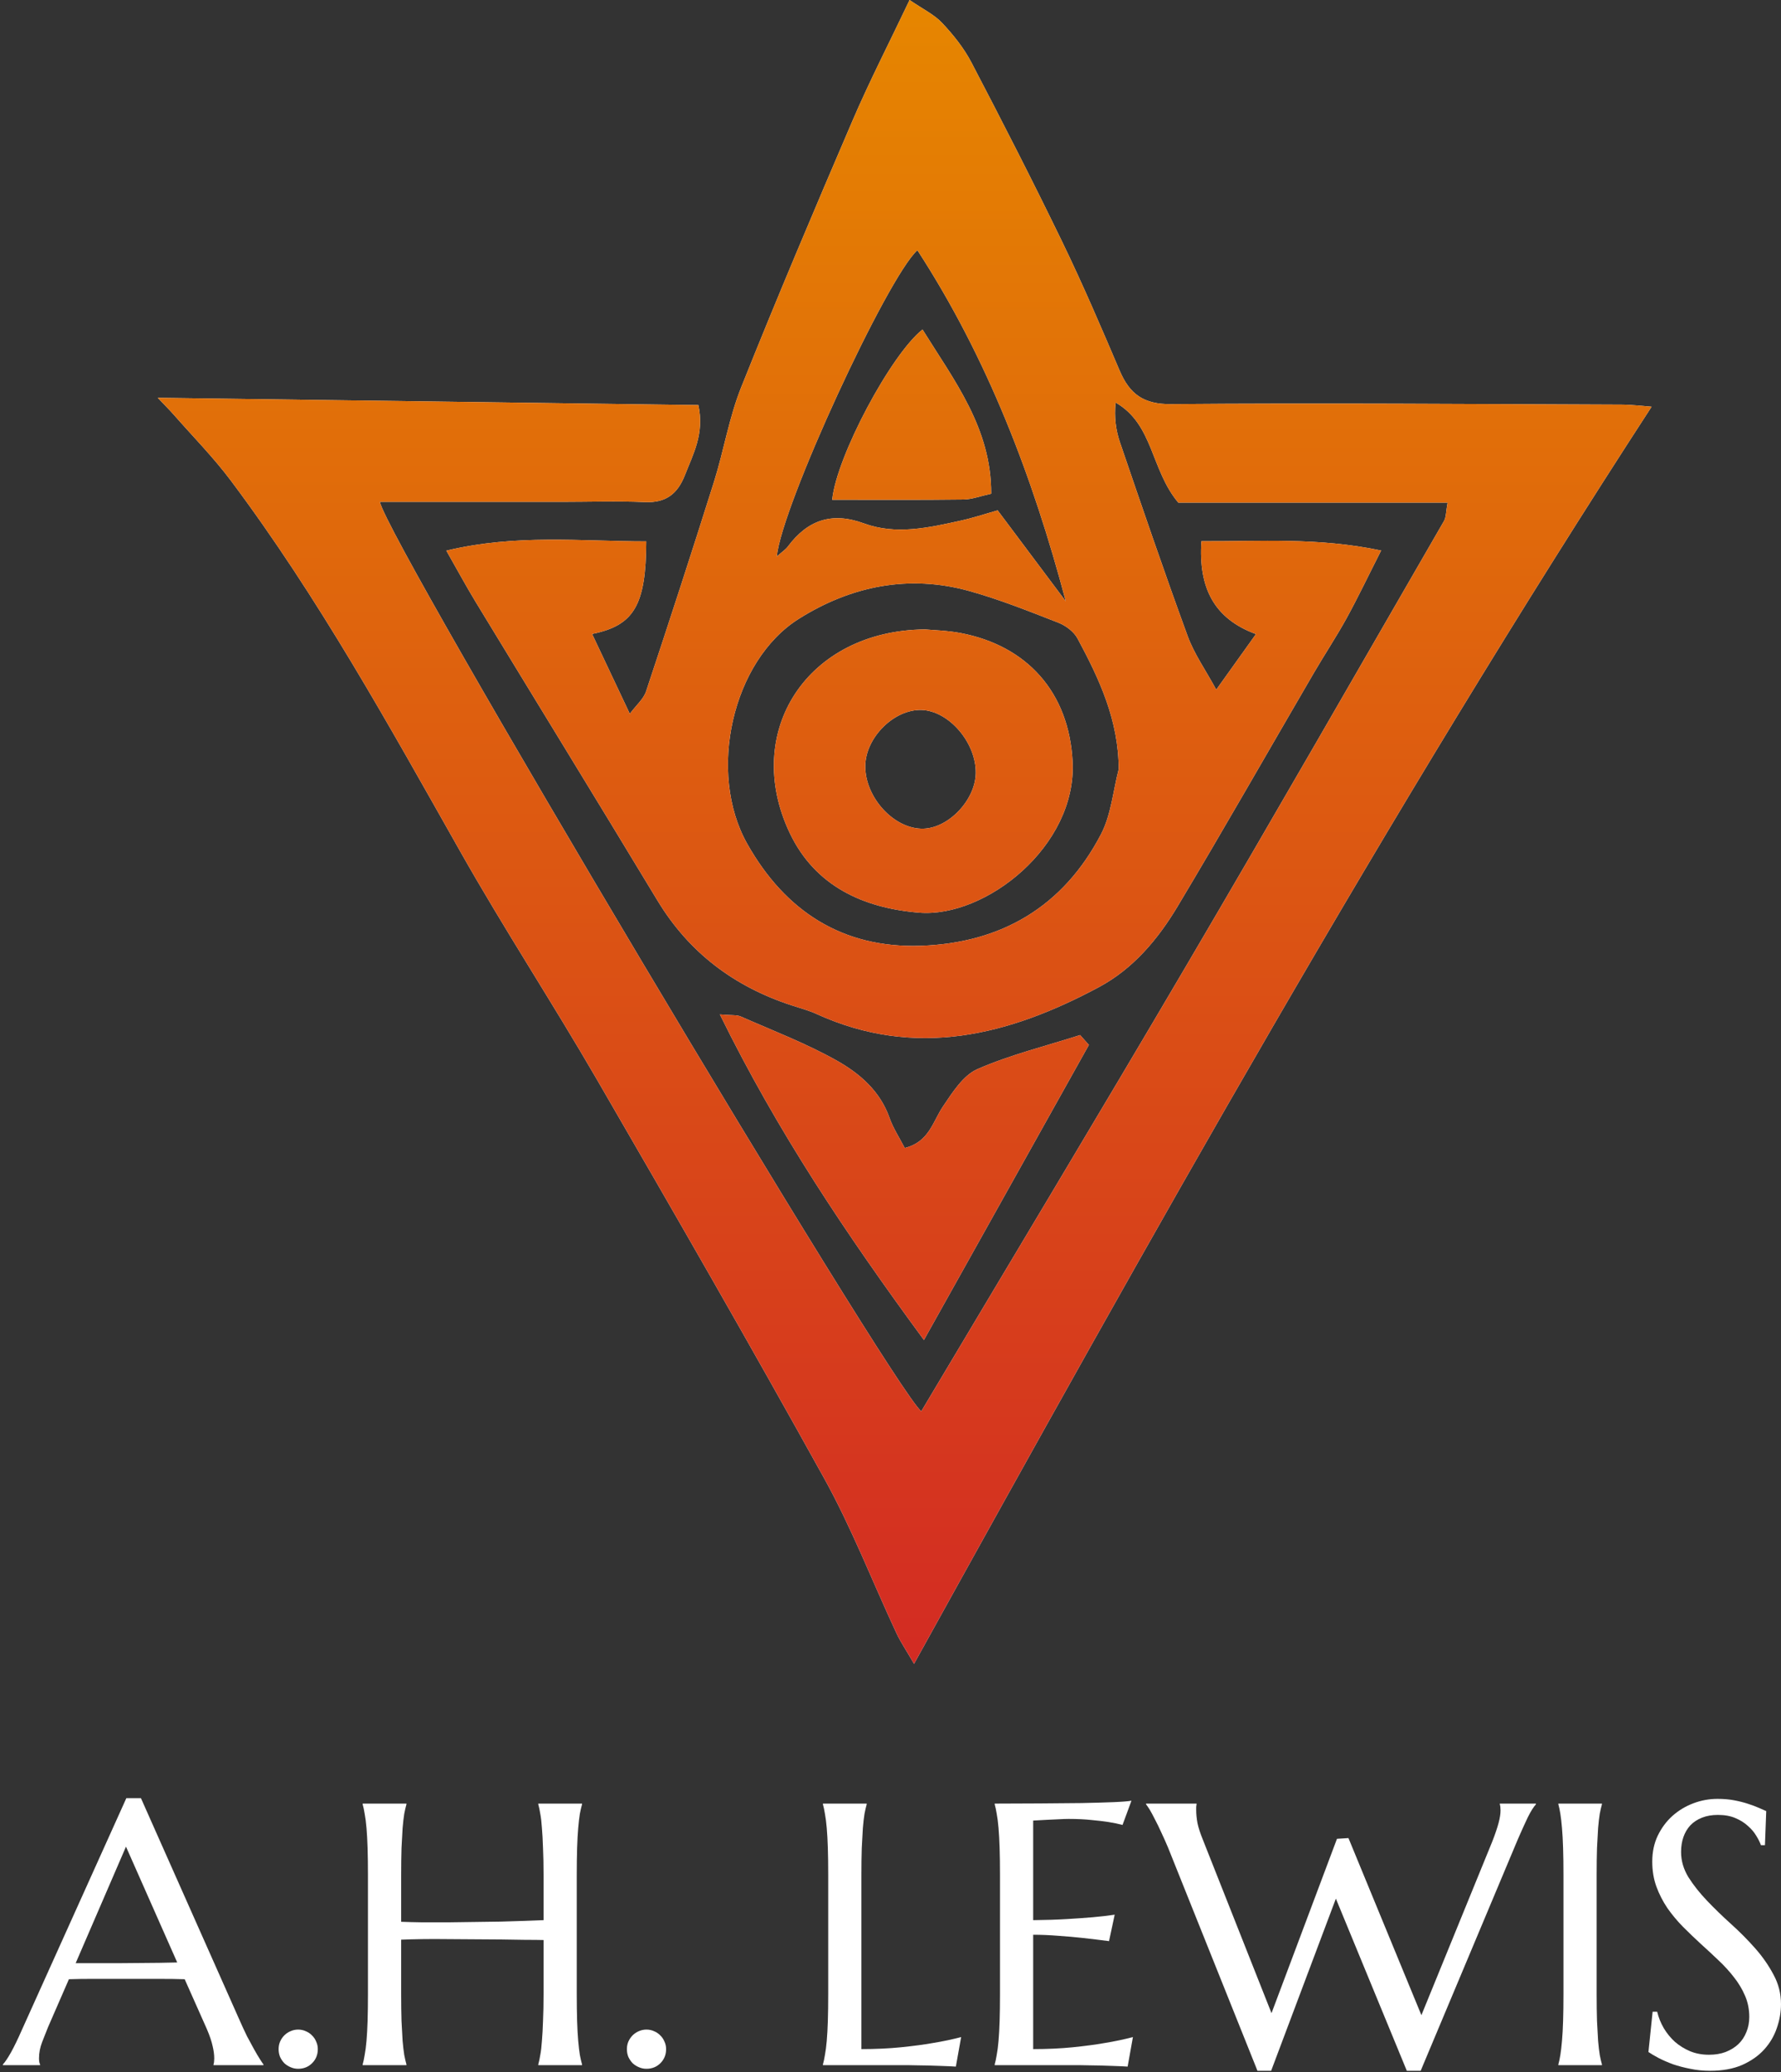 <svg width="459" height="534" viewBox="0 0 459 534" fill="none" xmlns="http://www.w3.org/2000/svg">
<rect x="0" y="0" width="459" height="534" fill="#333333" stroke="none"/>
<path d="M235.57 428.73C296.523 318.546 357.32 209.902 425.649 104.804C423.249 104.627 420.556 104.273 417.863 104.264C379.176 104.126 340.489 103.812 301.802 104.136C294.679 104.195 291.128 101.534 288.552 95.496C283.82 84.382 279.048 73.257 273.789 62.388C266.247 46.825 258.363 31.42 250.353 16.093C248.411 12.381 245.689 8.974 242.811 5.92C240.732 3.711 237.795 2.327 234.419 0C229.16 11.065 224.086 20.913 219.725 31.065C209.928 53.874 200.24 76.742 191.02 99.796C187.897 107.592 186.551 116.085 184.014 124.146C178.335 142.193 172.481 160.191 166.51 178.149C165.856 180.113 163.992 181.674 162.313 183.933C158.84 176.588 155.737 170.019 152.596 163.362C163.387 161.173 166.49 155.988 166.549 139.503C149.815 139.503 133.071 137.559 115.03 141.889C117.831 146.798 120.105 151.01 122.583 155.095C138.185 180.741 153.903 206.318 169.427 232.014C177.574 245.504 189.253 254.224 204.006 259.055C206.162 259.762 208.388 260.341 210.446 261.283C236.02 272.918 259.983 266.802 283.215 254.361C292.035 249.639 298.436 242.01 303.5 233.546C315.404 213.663 326.869 193.515 338.548 173.495C341.338 168.713 344.402 164.098 347.075 159.248C350.002 153.917 352.617 148.408 355.944 141.859C339.582 138.413 324.809 139.542 309.627 139.464C308.856 151.413 312.818 159.395 323.688 163.392C320.351 168.055 317.384 172.199 313.452 177.717C310.71 172.66 307.774 168.517 306.086 163.912C300.027 147.368 294.338 130.676 288.64 113.994C287.557 110.833 287.127 107.445 287.518 103.733C297.275 109.301 296.543 121.034 303.666 129.508H373.078C372.639 131.854 372.717 133.268 372.132 134.279C350.081 172.444 328.156 210.679 305.822 248.687C283.244 287.116 260.256 325.32 237.425 363.672C229.18 356.436 100.202 139.967 97.907 129.351L97.878 129.321H144.722C151.874 129.321 159.036 129.066 166.178 129.38C171.573 129.616 174.608 127.308 176.521 122.419C178.638 116.979 181.575 111.785 179.984 104.382C133.989 103.763 88.003 103.144 40.661 102.506C42.535 104.479 43.735 105.668 44.848 106.935C49.765 112.531 55.024 117.872 59.483 123.822C82.032 153.907 100.151 186.76 118.631 219.427C129.871 239.309 142.409 258.446 153.864 278.211C173.632 312.301 193.303 346.46 212.407 380.934C219.501 393.737 224.828 407.532 231.033 420.836C232.087 423.094 233.512 425.176 235.57 428.73ZM257.124 131.521V131.511C253.768 132.453 250.714 133.474 247.582 134.161C239.328 135.978 230.926 137.902 222.672 134.878C214.398 131.834 208.153 133.994 203.04 140.838C202.445 141.633 201.557 142.194 200.191 143.411C201.499 130.166 228.673 71.489 236.43 64.469C254.529 92.324 266.178 122.909 274.677 154.957C268.862 147.191 263.046 139.434 257.124 131.521ZM214.482 128.775C225.82 128.775 237.07 128.853 248.32 128.706C250.506 128.677 252.691 127.823 255.452 127.224C255.52 110.345 245.9 98.033 237.753 84.915C229.684 91.248 215.604 117.553 214.473 128.775L214.482 128.775ZM237.259 243.708C217.071 244.376 202.347 234.744 192.6 217.473C182.208 199.073 188.707 170.245 205.88 159.454C219.325 151 234.205 147.957 249.816 152.297C257.622 154.467 265.203 157.511 272.765 160.456C274.677 161.202 276.756 162.763 277.702 164.521C283.303 174.928 288.308 185.582 288.308 198.229C286.854 203.825 286.366 209.922 283.771 214.92C274.043 233.614 258.061 243.021 237.259 243.708ZM236.818 235.169C253.962 236.592 277.544 218.035 276.432 196.248C275.505 178.27 264.577 166.38 247.629 163.13C244.136 162.462 240.526 162.393 238.428 162.187C208.015 162.432 191.145 188.609 203.546 214.668C210.083 228.394 222.583 233.991 236.818 235.169ZM237.96 213.528C230.447 213.725 222.856 205.457 223.002 197.259C223.139 189.964 230.466 182.727 237.501 182.943C244.546 183.169 251.591 191.368 251.474 199.203C251.376 206.105 244.536 213.361 237.96 213.528ZM280.629 269.252C279.879 268.409 279.119 267.557 278.369 266.714C269.505 269.549 260.388 271.777 251.904 275.486C248.216 277.106 245.455 281.506 243.006 285.139C240.381 289.037 239.434 294.27 233.17 295.812C231.794 293.151 230.195 290.735 229.258 288.074C226.828 281.132 221.54 276.606 215.686 273.307C207.792 268.869 199.245 265.599 190.922 261.937C189.868 261.475 188.541 261.671 185.526 261.396C200.338 291.549 218.086 318.031 238.117 345.287C252.86 318.914 266.745 294.083 280.629 269.252ZM278.385 266.709H278.365C278.367 266.711 278.368 266.712 278.369 266.714C278.374 266.712 278.38 266.711 278.385 266.709Z" fill="white"/>
<path d="M235.57 428.73C296.523 318.546 357.32 209.902 425.649 104.804C423.249 104.627 420.556 104.273 417.863 104.264C379.176 104.126 340.489 103.812 301.802 104.136C294.679 104.195 291.128 101.534 288.552 95.496C283.82 84.382 279.048 73.257 273.789 62.388C266.247 46.825 258.363 31.42 250.353 16.093C248.411 12.381 245.689 8.974 242.811 5.92C240.732 3.711 237.795 2.327 234.419 0C229.16 11.065 224.086 20.913 219.725 31.065C209.928 53.874 200.24 76.742 191.02 99.796C187.897 107.592 186.551 116.085 184.014 124.146C178.335 142.193 172.481 160.191 166.51 178.149C165.856 180.113 163.992 181.674 162.313 183.933C158.84 176.588 155.737 170.019 152.596 163.362C163.387 161.173 166.49 155.988 166.549 139.503C149.815 139.503 133.071 137.559 115.03 141.889C117.831 146.798 120.105 151.01 122.583 155.095C138.185 180.741 153.903 206.318 169.427 232.014C177.574 245.504 189.253 254.224 204.006 259.055C206.162 259.762 208.388 260.341 210.446 261.283C236.02 272.918 259.983 266.802 283.215 254.361C292.035 249.639 298.436 242.01 303.5 233.546C315.404 213.663 326.869 193.515 338.548 173.495C341.338 168.713 344.402 164.098 347.075 159.248C350.002 153.917 352.617 148.408 355.944 141.859C339.582 138.413 324.809 139.542 309.627 139.464C308.856 151.413 312.818 159.395 323.688 163.392C320.351 168.055 317.384 172.199 313.452 177.717C310.71 172.66 307.774 168.517 306.086 163.912C300.027 147.368 294.338 130.676 288.64 113.994C287.557 110.833 287.127 107.445 287.518 103.733C297.275 109.301 296.543 121.034 303.666 129.508H373.078C372.639 131.854 372.717 133.268 372.132 134.279C350.081 172.444 328.156 210.679 305.822 248.687C283.244 287.116 260.256 325.32 237.425 363.672C229.18 356.436 100.202 139.967 97.907 129.351L97.878 129.321H144.722C151.874 129.321 159.036 129.066 166.178 129.38C171.573 129.616 174.608 127.308 176.521 122.419C178.638 116.979 181.575 111.785 179.984 104.382C133.989 103.763 88.003 103.144 40.661 102.506C42.535 104.479 43.735 105.668 44.848 106.935C49.765 112.531 55.024 117.872 59.483 123.822C82.032 153.907 100.151 186.76 118.631 219.427C129.871 239.309 142.409 258.446 153.864 278.211C173.632 312.301 193.303 346.46 212.407 380.934C219.501 393.737 224.828 407.532 231.033 420.836C232.087 423.094 233.512 425.176 235.57 428.73ZM257.124 131.521V131.511C253.768 132.453 250.714 133.474 247.582 134.161C239.328 135.978 230.926 137.902 222.672 134.878C214.398 131.834 208.153 133.994 203.04 140.838C202.445 141.633 201.557 142.194 200.191 143.411C201.499 130.166 228.673 71.489 236.43 64.469C254.529 92.324 266.178 122.909 274.677 154.957C268.862 147.191 263.046 139.434 257.124 131.521ZM214.482 128.775C225.82 128.775 237.07 128.853 248.32 128.706C250.506 128.677 252.691 127.823 255.452 127.224C255.52 110.345 245.9 98.033 237.753 84.915C229.684 91.248 215.604 117.553 214.473 128.775L214.482 128.775ZM237.259 243.708C217.071 244.376 202.347 234.744 192.6 217.473C182.208 199.073 188.707 170.245 205.88 159.454C219.325 151 234.205 147.957 249.816 152.297C257.622 154.467 265.203 157.511 272.765 160.456C274.677 161.202 276.756 162.763 277.702 164.521C283.303 174.928 288.308 185.582 288.308 198.229C286.854 203.825 286.366 209.922 283.771 214.92C274.043 233.614 258.061 243.021 237.259 243.708ZM236.818 235.169C253.962 236.592 277.544 218.035 276.432 196.248C275.505 178.27 264.577 166.38 247.629 163.13C244.136 162.462 240.526 162.393 238.428 162.187C208.015 162.432 191.145 188.609 203.546 214.668C210.083 228.394 222.583 233.991 236.818 235.169ZM237.96 213.528C230.447 213.725 222.856 205.457 223.002 197.259C223.139 189.964 230.466 182.727 237.501 182.943C244.546 183.169 251.591 191.368 251.474 199.203C251.376 206.105 244.536 213.361 237.96 213.528ZM280.629 269.252C279.879 268.409 279.119 267.557 278.369 266.714C269.505 269.549 260.388 271.777 251.904 275.486C248.216 277.106 245.455 281.506 243.006 285.139C240.381 289.037 239.434 294.27 233.17 295.812C231.794 293.151 230.195 290.735 229.258 288.074C226.828 281.132 221.54 276.606 215.686 273.307C207.792 268.869 199.245 265.599 190.922 261.937C189.868 261.475 188.541 261.671 185.526 261.396C200.338 291.549 218.086 318.031 238.117 345.287C252.86 318.914 266.745 294.083 280.629 269.252ZM278.385 266.709H278.365C278.367 266.711 278.368 266.712 278.369 266.714C278.374 266.712 278.38 266.711 278.385 266.709Z" fill="url(#paint0_linear_151_501)"/>
<path d="M454.864 475.466H453.83C453.58 474.745 453.173 473.931 452.609 473.022C452.076 472.113 451.355 471.268 450.447 470.484C449.57 469.67 448.489 468.996 447.204 468.463C445.951 467.931 444.463 467.665 442.74 467.665C441.204 467.665 439.841 467.9 438.651 468.369C437.46 468.839 436.458 469.497 435.643 470.343C434.86 471.189 434.265 472.192 433.857 473.351C433.45 474.51 433.246 475.795 433.246 477.205C433.246 479.46 433.873 481.622 435.126 483.69C436.411 485.727 438.009 487.747 439.92 489.752C441.831 491.758 443.899 493.763 446.123 495.768C448.348 497.773 450.415 499.857 452.327 502.018C454.238 504.18 455.82 506.452 457.073 508.833C458.358 511.183 459 513.72 459 516.446C459 518.482 458.64 520.535 457.919 522.602C457.23 524.639 456.149 526.472 454.676 528.101C453.204 529.73 451.308 531.062 448.99 532.096C446.671 533.098 443.914 533.599 440.719 533.599C438.933 533.599 437.225 533.427 435.596 533.082C433.998 532.769 432.51 532.378 431.132 531.908C429.784 531.406 428.562 530.874 427.466 530.31C426.401 529.746 425.523 529.229 424.834 528.759L425.915 518.373H427.09C427.435 519.845 427.999 521.255 428.782 522.602C429.565 523.918 430.521 525.093 431.649 526.127C432.808 527.13 434.124 527.944 435.596 528.571C437.069 529.166 438.682 529.464 440.437 529.464C442.035 529.464 443.46 529.229 444.713 528.759C445.998 528.258 447.094 527.584 448.003 526.738C448.912 525.861 449.601 524.827 450.071 523.636C450.572 522.446 450.823 521.146 450.823 519.736C450.823 517.762 450.462 515.945 449.742 514.284C449.021 512.592 448.066 510.995 446.875 509.491C445.716 507.987 444.384 506.53 442.88 505.12C441.408 503.71 439.888 502.3 438.322 500.89C436.755 499.449 435.22 497.977 433.716 496.473C432.244 494.969 430.912 493.371 429.722 491.679C428.562 489.956 427.623 488.123 426.902 486.181C426.181 484.207 425.821 482.045 425.821 479.695C425.821 477.22 426.291 474.996 427.231 473.022C428.202 471.017 429.471 469.309 431.038 467.9C432.635 466.49 434.437 465.409 436.442 464.657C438.447 463.905 440.515 463.529 442.646 463.529C444.212 463.529 445.653 463.654 446.969 463.905C448.285 464.156 449.46 464.453 450.494 464.798C451.559 465.142 452.483 465.487 453.267 465.832C454.05 466.176 454.692 466.458 455.193 466.678L454.864 475.466Z" fill="white"/>
<path d="M401.619 531.955C401.807 531.297 401.979 530.482 402.136 529.511C402.293 528.54 402.434 527.333 402.559 525.892C402.684 524.451 402.778 522.743 402.841 520.77C402.904 518.764 402.935 516.43 402.935 513.767V483.173C402.935 480.51 402.904 478.192 402.841 476.218C402.778 474.213 402.684 472.489 402.559 471.048C402.434 469.576 402.293 468.354 402.136 467.383C401.979 466.411 401.807 465.597 401.619 464.939V464.751H412.851V464.939C412.663 465.597 412.475 466.411 412.287 467.383C412.13 468.354 411.99 469.576 411.864 471.048C411.77 472.489 411.676 474.213 411.582 476.218C411.52 478.192 411.488 480.51 411.488 483.173V513.767C411.488 516.43 411.52 518.764 411.582 520.77C411.676 522.743 411.77 524.451 411.864 525.892C411.99 527.333 412.13 528.54 412.287 529.511C412.475 530.482 412.663 531.297 412.851 531.955V532.143H401.619V531.955Z" fill="white"/>
<path d="M347.526 473.633L366.324 519.266L384.606 474.479C385.326 472.63 385.859 471.064 386.203 469.779C386.548 468.495 386.72 467.398 386.72 466.49C386.72 466.208 386.705 465.926 386.673 465.644C386.642 465.33 386.595 465.095 386.532 464.939V464.751H395.837V464.939C395.211 465.628 394.522 466.725 393.77 468.229C393.049 469.732 392.203 471.597 391.232 473.821L366.136 533.599H362.565L344.283 489.236L327.6 533.599H324.075L301.047 476.124C300.483 474.777 299.904 473.476 299.308 472.223C298.745 470.97 298.196 469.842 297.664 468.839C297.162 467.837 296.708 466.991 296.301 466.302C295.862 465.612 295.549 465.158 295.361 464.939V464.751H308.379V464.939C308.316 465.283 308.285 465.55 308.285 465.738C308.285 465.926 308.285 466.145 308.285 466.396C308.285 467.461 308.394 468.589 308.614 469.779C308.864 470.97 309.334 472.411 310.023 474.103L327.694 518.749L344.565 473.821L347.526 473.633Z" fill="white"/>
<path d="M256.355 464.751C260.272 464.751 264.156 464.735 268.01 464.704C271.895 464.673 275.451 464.641 278.678 464.61C281.905 464.547 284.662 464.469 286.949 464.375C289.237 464.281 290.787 464.156 291.602 463.999L289.299 470.249C288.265 469.967 287.059 469.717 285.68 469.497C284.49 469.309 283.033 469.137 281.31 468.98C279.618 468.792 277.66 468.698 275.435 468.698C274.684 468.698 273.775 468.73 272.71 468.792C271.676 468.824 270.673 468.871 269.702 468.933C268.574 468.996 267.431 469.059 266.271 469.121V494.781C269.498 494.75 272.412 494.656 275.012 494.499C277.613 494.342 279.822 494.186 281.639 494.029C283.769 493.841 285.649 493.622 287.278 493.371L285.821 500.186C283.66 499.904 281.451 499.637 279.195 499.387C277.253 499.167 275.138 498.979 272.851 498.823C270.564 498.635 268.37 498.541 266.271 498.541V528.007C269.968 528.007 273.368 527.85 276.469 527.537C279.571 527.224 282.281 526.863 284.6 526.456C287.294 526.017 289.753 525.501 291.978 524.905L290.615 532.519C290.239 532.487 289.675 532.456 288.923 532.425C288.171 532.393 287.325 532.362 286.385 532.331C285.477 532.299 284.506 532.268 283.472 532.237C282.469 532.237 281.514 532.221 280.605 532.19C279.696 532.19 278.882 532.174 278.161 532.143C277.472 532.143 276.971 532.143 276.657 532.143H256.355V531.955C256.543 531.297 256.716 530.482 256.872 529.511C257.06 528.54 257.217 527.333 257.342 525.892C257.467 524.451 257.561 522.743 257.624 520.77C257.687 518.764 257.718 516.43 257.718 513.767V483.173C257.718 480.51 257.687 478.192 257.624 476.218C257.561 474.213 257.467 472.489 257.342 471.048C257.217 469.576 257.06 468.354 256.872 467.383C256.716 466.411 256.543 465.597 256.355 464.939V464.751Z" fill="white"/>
<path d="M222.001 528.007C225.698 528.007 229.097 527.85 232.199 527.537C235.3 527.224 238.01 526.863 240.329 526.456C243.023 526.017 245.483 525.501 247.707 524.905L246.344 532.519C245.968 532.487 245.404 532.456 244.653 532.425C243.901 532.393 243.055 532.362 242.115 532.331C241.206 532.299 240.235 532.268 239.201 532.237C238.198 532.237 237.243 532.221 236.334 532.19C235.426 532.19 234.611 532.174 233.891 532.143C233.201 532.143 232.7 532.143 232.387 532.143H212.085V531.955C212.273 531.297 212.445 530.482 212.602 529.511C212.789 528.54 212.946 527.333 213.071 525.892C213.197 524.451 213.291 522.743 213.353 520.77C213.416 518.764 213.447 516.43 213.447 513.767V483.173C213.447 480.51 213.416 478.192 213.353 476.218C213.291 474.213 213.197 472.489 213.071 471.048C212.946 469.576 212.789 468.354 212.602 467.383C212.445 466.411 212.273 465.597 212.085 464.939V464.751H223.364V464.939C223.176 465.597 222.988 466.411 222.8 467.383C222.643 468.354 222.502 469.576 222.377 471.048C222.283 472.489 222.189 474.213 222.095 476.218C222.032 478.192 222.001 480.51 222.001 483.173V528.007Z" fill="white"/>
<path d="M161.565 528.007C161.565 527.318 161.69 526.675 161.941 526.08C162.223 525.453 162.583 524.921 163.022 524.482C163.491 524.012 164.024 523.652 164.619 523.401C165.246 523.119 165.904 522.978 166.593 522.978C167.314 522.978 167.972 523.119 168.567 523.401C169.194 523.652 169.726 524.012 170.165 524.482C170.635 524.921 170.995 525.453 171.246 526.08C171.528 526.675 171.669 527.318 171.669 528.007C171.669 529.448 171.183 530.654 170.212 531.626C169.241 532.597 168.034 533.082 166.593 533.082C165.904 533.082 165.246 532.941 164.619 532.659C164.024 532.409 163.491 532.064 163.022 531.626C162.583 531.156 162.223 530.623 161.941 530.028C161.69 529.401 161.565 528.728 161.565 528.007Z" fill="white"/>
<path d="M140.087 499.904C138.834 499.872 137.268 499.857 135.388 499.857C133.508 499.825 131.456 499.794 129.231 499.763C127.038 499.731 124.735 499.716 122.323 499.716C119.942 499.684 117.608 499.669 115.321 499.669C113.033 499.637 110.856 499.637 108.788 499.669C106.72 499.7 104.919 499.747 103.384 499.81V513.767C103.384 516.43 103.415 518.764 103.478 520.77C103.572 522.743 103.666 524.451 103.76 525.892C103.885 527.333 104.026 528.54 104.183 529.511C104.371 530.482 104.559 531.297 104.747 531.955V532.143H93.468V531.955C93.656 531.297 93.828 530.482 93.984 529.511C94.172 528.54 94.329 527.333 94.454 525.892C94.58 524.451 94.674 522.743 94.737 520.77C94.799 518.764 94.831 516.43 94.831 513.767V483.173C94.831 480.51 94.799 478.192 94.737 476.218C94.674 474.213 94.58 472.489 94.454 471.048C94.329 469.576 94.172 468.354 93.984 467.383C93.828 466.411 93.656 465.597 93.468 464.939V464.751H104.747V464.939C104.559 465.597 104.371 466.411 104.183 467.383C104.026 468.354 103.885 469.576 103.76 471.048C103.666 472.489 103.572 474.213 103.478 476.218C103.415 478.192 103.384 480.51 103.384 483.173V495.204C105.013 495.267 106.861 495.314 108.929 495.345C110.997 495.345 113.159 495.345 115.415 495.345C117.67 495.314 119.957 495.282 122.276 495.251C124.626 495.22 126.881 495.188 129.043 495.157C131.236 495.094 133.273 495.032 135.153 494.969C137.064 494.906 138.709 494.844 140.087 494.781V483.173C140.087 480.51 140.04 478.192 139.946 476.218C139.884 474.213 139.79 472.489 139.664 471.048C139.57 469.576 139.429 468.354 139.241 467.383C139.085 466.411 138.912 465.597 138.724 464.939V464.751H150.003V464.939C149.815 465.597 149.627 466.411 149.439 467.383C149.283 468.354 149.142 469.576 149.016 471.048C148.891 472.489 148.797 474.213 148.734 476.218C148.672 478.192 148.64 480.51 148.64 483.173V513.767C148.64 516.43 148.672 518.764 148.734 520.77C148.797 522.743 148.891 524.451 149.016 525.892C149.142 527.333 149.283 528.54 149.439 529.511C149.627 530.482 149.815 531.297 150.003 531.955V532.143H138.724V531.955C138.912 531.297 139.085 530.482 139.241 529.511C139.429 528.54 139.57 527.333 139.664 525.892C139.79 524.451 139.884 522.743 139.946 520.77C140.04 518.764 140.087 516.43 140.087 513.767V499.904Z" fill="white"/>
<path d="M71.803 528.007C71.803 527.318 71.928 526.675 72.179 526.08C72.461 525.453 72.821 524.921 73.26 524.482C73.73 524.012 74.262 523.652 74.858 523.401C75.484 523.119 76.142 522.978 76.832 522.978C77.552 522.978 78.21 523.119 78.805 523.401C79.432 523.652 79.965 524.012 80.403 524.482C80.873 524.921 81.234 525.453 81.484 526.08C81.766 526.675 81.907 527.318 81.907 528.007C81.907 529.448 81.421 530.654 80.45 531.626C79.479 532.597 78.273 533.082 76.832 533.082C76.142 533.082 75.484 532.941 74.858 532.659C74.262 532.409 73.73 532.064 73.26 531.626C72.821 531.156 72.461 530.623 72.179 530.028C71.928 529.401 71.803 528.728 71.803 528.007Z" fill="white"/>
<path d="M55.026 532.143V531.955C55.088 531.798 55.135 531.563 55.166 531.25C55.198 530.936 55.214 530.654 55.214 530.404C55.214 529.432 55.073 528.367 54.791 527.208C54.54 526.017 54.039 524.545 53.287 522.79L47.6 510.008C45.846 509.945 43.512 509.914 40.598 509.914C37.684 509.914 34.535 509.914 31.152 509.914C28.677 509.914 26.28 509.914 23.961 509.914C21.674 509.914 19.607 509.945 17.758 510.008L12.354 522.414C11.884 523.574 11.382 524.843 10.85 526.221C10.317 527.6 10.051 528.994 10.051 530.404C10.051 530.811 10.082 531.156 10.145 531.438C10.207 531.688 10.27 531.861 10.333 531.955V532.143H0.746V531.955C1.31 531.359 2.014 530.31 2.86 528.806C3.706 527.271 4.631 525.36 5.633 523.072L32.562 463.341H36.321L61.84 520.77C62.435 522.117 63.046 523.433 63.673 524.717C64.331 525.97 64.942 527.098 65.506 528.101C66.07 529.103 66.571 529.949 67.009 530.639C67.448 531.328 67.746 531.767 67.902 531.955V532.143H55.026ZM24.572 505.872C26.39 505.872 28.254 505.872 30.165 505.872C32.076 505.841 33.94 505.825 35.757 505.825C37.606 505.794 39.376 505.778 41.068 505.778C42.76 505.747 44.295 505.715 45.673 505.684L32.468 475.842L19.497 505.872H24.572Z" fill="white"/>
<defs>
<linearGradient id="paint0_linear_151_501" x1="233.155" y1="428.73" x2="233.155" y2="0" gradientUnits="userSpaceOnUse">
<stop stop-color="#D32B23"/>
<stop offset="1" stop-color="#E68600"/>
</linearGradient>
</defs>
</svg>
